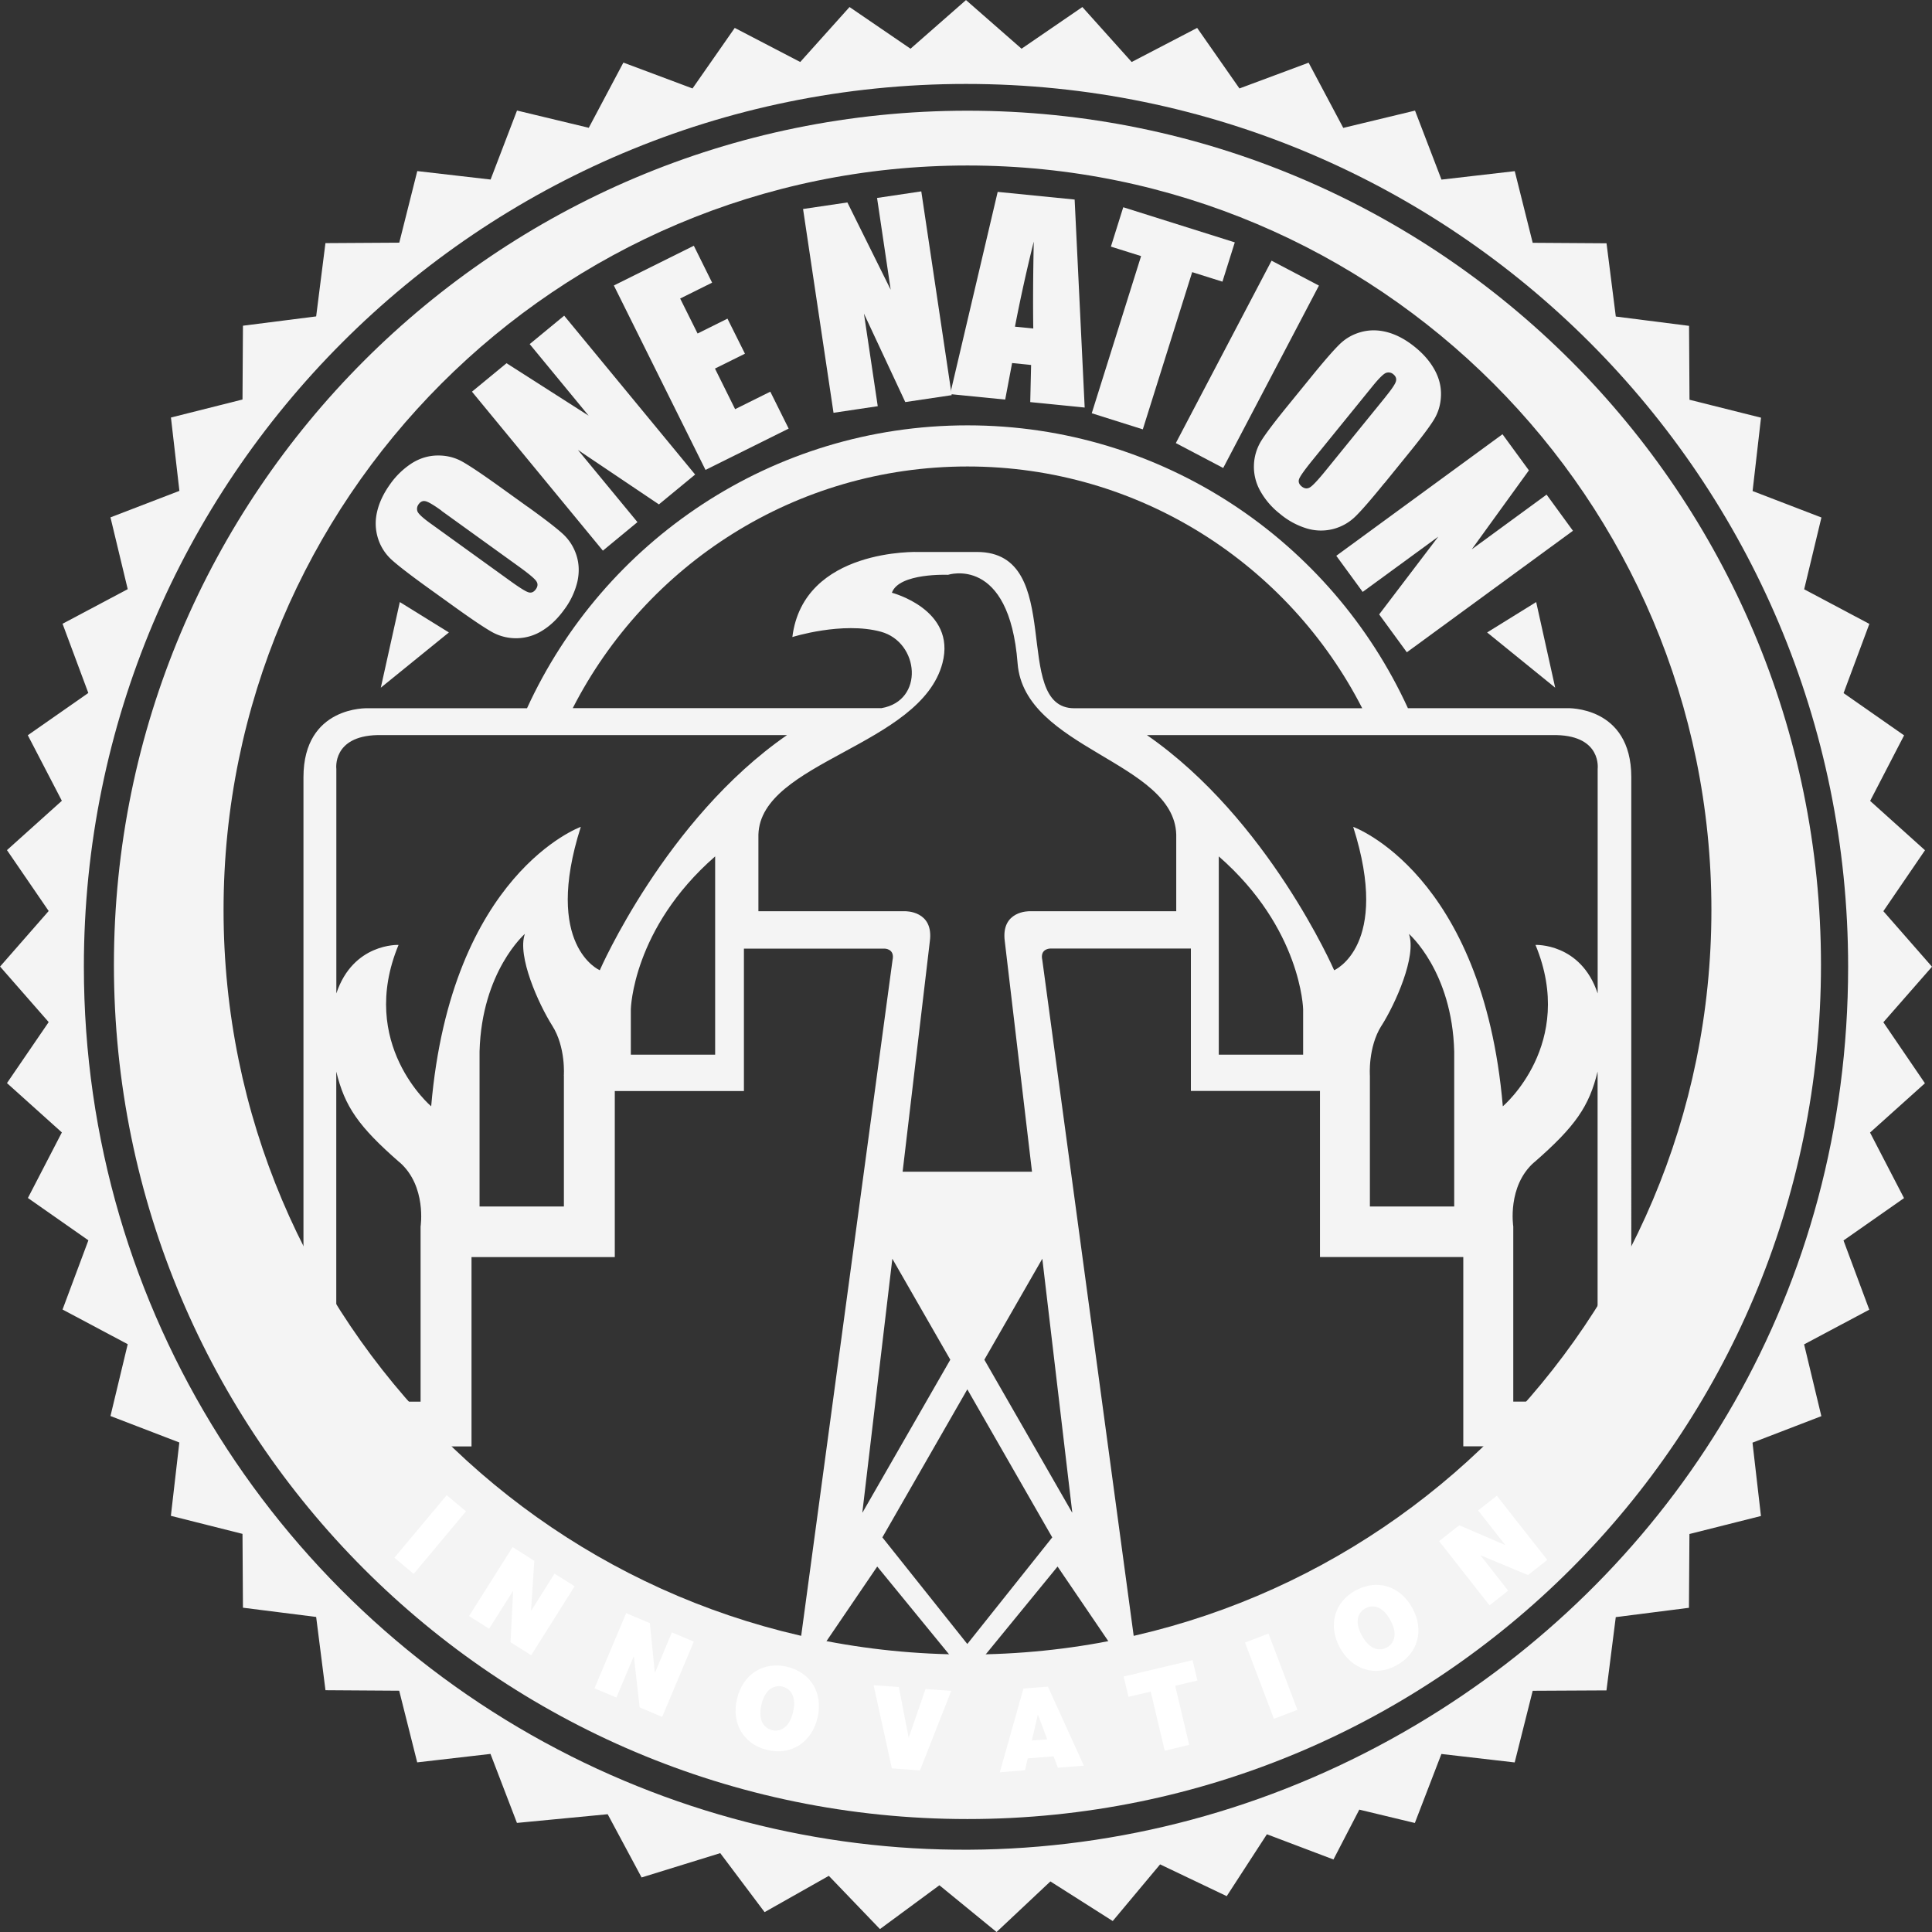 <svg xmlns="http://www.w3.org/2000/svg" width="56" height="56" fill="none"><rect width="100%" height="100%" fill="#333333" stroke="none"/><g clip-path="url(#a)"><path fill="#F4F4F4" fill-rule="evenodd" d="m54.59 29.631 1.41-1.61-1.41-1.61 1.207-1.766-1.59-1.43.984-1.9-1.754-1.225.747-2.006-1.889-1.003.5-2.081-1.995-.767.244-2.126-2.073-.52-.013-2.142-2.123-.27-.269-2.123-2.14-.014-.52-2.077-2.124.245-.767-2-2.08.501-1.004-1.89-2.005.747L34.7.809l-1.898.988L31.373.204 29.61 1.412 28 .002l-1.608 1.41L24.624.204l-1.429 1.593-1.898-.988-1.224 1.755-2.004-.75-1.003 1.89-2.08-.5-.766 2-2.125-.245-.522 2.075-2.14.013-.269 2.124-2.122.27-.013 2.139-2.074.522.245 2.126-1.998.768.5 2.081-1.889 1.003.747 2.006-1.754 1.225.987 1.9-1.591 1.43 1.209 1.765-1.409 1.61 1.409 1.61-1.209 1.768 1.591 1.43-.984 1.9 1.753 1.227-.749 2.006 1.889 1.005-.5 2.082 1.996.767-.245 2.126 2.076.523.013 2.14 2.122.268.27 2.124 2.137.014.522 2.077 2.124-.245.767 2 2.63-.252.983 1.833 2.28-.705 1.285 1.71 1.862-1.052 1.482 1.543 1.723-1.27L28.886 56l1.56-1.466 1.807 1.148 1.373-1.642 1.931.921 1.165-1.794 1.929.731.749-1.445 1.61.387.77-2 2.124.245.522-2.077 2.138-.011.27-2.124 2.121-.27.014-2.139 2.073-.522-.245-2.126 1.996-.768-.5-2.081 1.889-1.005-.747-2.006 1.754-1.228-.985-1.9 1.591-1.429zM16.556 50.907C8.18 46.704 2.431 38.035 2.431 28.021 2.43 13.888 13.878 2.433 28 2.433S53.569 13.888 53.569 28.02c0 9.383-4.863 17.117-11.823 21.545-7.646 4.868-17.12 5.389-25.193 1.341z" clip-rule="evenodd"/><path fill="#F4F4F4" fill-rule="evenodd" d="M28.042 3.209c-13.663 0-24.74 11.084-24.74 24.759 0 13.674 11.075 24.758 24.74 24.758s24.74-11.084 24.74-24.758c0-13.675-11.078-24.759-24.74-24.759m0 44.747c-11.91 0-21.562-9.66-21.562-21.578S16.133 4.797 28.042 4.797s21.564 9.663 21.564 21.58c0 11.918-9.655 21.58-21.564 21.58" clip-rule="evenodd"/><path fill="#F4F4F4" fill-rule="evenodd" d="M15.296 14.689q.73.525 1.009.778.28.254.4.616.12.364.033.768a2.2 2.2 0 0 1-.382.816q-.28.39-.629.607a1.43 1.43 0 0 1-1.456.051q-.323-.18-1.073-.718l-.829-.596q-.729-.527-1.009-.779a1.4 1.4 0 0 1-.4-.616 1.44 1.44 0 0 1-.033-.767q.088-.405.382-.816a2.3 2.3 0 0 1 .63-.607q.349-.218.74-.223.389-.006.715.174.323.18 1.073.718l.829.596zm-2.498.113q-.336-.243-.46-.273-.12-.03-.204.087a.22.22 0 0 0-.034.206c.027.072.162.198.414.376l2.26 1.63q.42.304.544.34.123.038.213-.088.095-.131.005-.247-.088-.117-.516-.425l-2.224-1.603zm3.555-5.652 3.796 4.605-1.05.865-2.348-1.579 1.726 2.093-1.002.827-3.795-4.608 1.002-.825 2.38 1.521-1.709-2.075zm1.44-.875 2.318-1.152.53 1.07-.926.46.505 1.014.866-.431.507 1.016-.869.431.584 1.177 1.02-.507.532 1.07-2.41 1.198zm8.911-2.728.882 5.907-1.346.2-1.198-2.564.4 2.684-1.282.191-.883-5.907 1.285-.19 1.255 2.53-.395-2.66z" clip-rule="evenodd"/><path fill="#F4F4F4" fill-rule="evenodd" d="m31.149 5.784.291 6.029-1.578-.158.025-1.076-.551-.056-.2 1.059-1.596-.158 1.378-5.862zM29.95 9.522q-.016-1.02.014-2.52a47 47 0 0 0-.545 2.467zm5.841-2.497-.358 1.139-.877-.276-1.431 4.557-1.48-.467 1.43-4.555-.875-.275.358-1.141z" clip-rule="evenodd"/><path fill="#F4F4F4" d="m36.857 7.556-2.775 5.287 1.373.722 2.775-5.287z"/><path fill="#F4F4F4" fill-rule="evenodd" d="M40.127 14.003q-.566.699-.836.963-.268.264-.637.365a1.43 1.43 0 0 1-.767-.011 2.2 2.2 0 0 1-.791-.43 2.2 2.2 0 0 1-.569-.664 1.43 1.43 0 0 1 .036-1.457q.195-.312.78-1.03l.644-.791q.566-.698.836-.963.268-.265.637-.363.37-.099.767.011.4.111.791.43.372.302.569.665.197.362.18.751-.016.39-.216.705-.195.314-.78 1.03l-.644.794zm.033-2.501q.264-.323.3-.443.037-.12-.073-.21a.21.21 0 0 0-.204-.043q-.11.032-.4.389l-1.756 2.163q-.327.405-.371.525-.044.121.075.218.124.1.247.02.122-.08.456-.491l1.729-2.129zm5.433 3.883-4.815 3.522-.802-1.098 1.713-2.253-2.191 1.601-.765-1.047 4.818-3.523.765 1.047-1.656 2.289 2.169-1.586zm-32.582 2.947-1.973 1.601.551-2.482zm30.094 0 1.973 1.601-.551-2.482z" clip-rule="evenodd"/><path fill="#fff" d="m12.948 43.339-1.516 1.812.559.469 1.516-1.813z"/><path fill="#fff" fill-rule="evenodd" d="m14.858 44.843.629.398-.094 1.437.007.004.673-1.07.583.367-1.26 2-.598-.379.075-1.479-.006-.002-.69 1.09-.581-.367zm3.292 1.915.686.289.144 1.434.005.003.49-1.168.636.267-.917 2.182-.654-.276-.166-1.472-.007-.003-.5 1.19-.636-.267zm4.664 1.554c.7.164 1.048.778.882 1.48-.165.703-.751 1.097-1.451.933-.7-.165-1.05-.779-.883-1.482.165-.702.752-1.096 1.452-.931m-.434 1.839c.18.042.487-.011.607-.525s-.129-.698-.309-.74-.487.01-.607.524.13.699.31.74m4.284 1.167-.814-.06-.529-2.411.731.053.283 1.459.006.002.485-1.403.746.053zm3-2.374.709-.055 1.042 2.29-.753.06-.125-.329-.749.058-.08.345-.729.058zm.689 1.473-.267-.712h-.006l-.172.745zm3-1.383-.645.151-.14-.59 1.998-.473.14.59-.644.153.406 1.712-.709.17z" clip-rule="evenodd"/><path fill="#fff" d="m36.768 47.35-.681.26.838 2.21.681-.259z"/><path fill="#fff" fill-rule="evenodd" d="M39.294 46.1c.628-.345 1.297-.123 1.644.509.347.633.173 1.316-.456 1.66-.629.346-1.297.123-1.644-.508-.347-.634-.173-1.317.456-1.662m.906 1.654c.162-.089.353-.334.1-.794-.253-.462-.562-.431-.724-.342-.163.088-.354.333-.1.793.253.463.562.432.724.343m1.513-3.082.584-.46 1.325.569.004-.004-.782-.995.542-.426 1.462 1.859-.557.44-1.37-.57-.004.005.798 1.017-.54.426z" clip-rule="evenodd"/><path fill="#F4F4F4" fill-rule="evenodd" d="M35.327 30.57v-5.747c2.398 2.093 2.445 4.432 2.445 4.432v1.315zM16.6 20.529c2.127-4.16 6.451-7.008 11.443-7.008 4.99 0 9.315 2.849 11.442 7.008h-8.347c-1.862 0-.213-4.53-2.82-4.53h-1.691s-3.34-.123-3.66 2.466c0 0 1.451-.458 2.567-.154 1.115.305 1.266 2.002.015 2.215H16.6zm24.21 0c-2.218-4.84-7.1-8.2-12.767-8.2s-10.55 3.36-12.767 8.2h-4.618s-1.862-.076-1.862 2.001v19.395h4.871v-5.487h4.153v-4.814h3.743v-4.128h4.077s.305 0 .23.336l-2.647 19.581-.134.992q.116.054.211.13l.658-.968 1.469-2.16 2.078 2.54.535.654.536-.654 2.078-2.54 1.47 2.162.663.972.218-.051-.145-1.077-2.648-19.583c-.076-.336.228-.336.228-.336h4.078v4.127h3.742v4.815h4.154v5.486h4.87V22.529c0-2.08-1.864-2.002-1.864-2.002h-4.608zm-2.139 7.594s1.65-.703.552-4.156c0 0 3.757 1.345 4.337 8.1 0 0 2.138-1.804.947-4.678 0 0 1.313-.06 1.802 1.406v-6.51s.123-.947-1.19-.978H33.244c3.52 2.435 5.427 6.816 5.427 6.816m1.374 1.606c.398-.627 1.024-2.017.793-2.66 0 0 1.254 1.085 1.313 3.41v4.492h-2.444v-3.79s-.06-.825.336-1.452zm4.429 3.958c1.189-1.038 1.589-1.619 1.833-2.628v9.567h-2.444v-5.075s-.185-1.172.61-1.866zM29.496 19.23c-.244-3.15-2.016-2.569-2.016-2.569s-1.424-.06-1.628.52c0 0 1.873.485 1.466 2.038-.631 2.404-5.273 2.853-5.335 4.972v2.222h4.255s.836-.02.713.876l-.788 6.674h3.75l-.788-6.674c-.122-.896.713-.876.713-.876h4.256v-2.222c-.062-2.119-4.405-2.484-4.598-4.961m-6.684 2.077c-3.52 2.435-5.427 6.816-5.427 6.816s-1.65-.703-.55-4.156c0 0-3.757 1.345-4.337 8.1 0 0-2.138-1.804-.946-4.678 0 0-1.314-.06-1.803 1.406v-6.51s-.122-.947 1.191-.978zm-2.083 3.516v5.747h-2.444v-1.315s.046-2.34 2.444-4.432m-4.384 6.358v3.79H13.9v-4.493c.063-2.324 1.314-3.409 1.314-3.409-.23.643.397 2.033.793 2.66.398.627.336 1.452.336 1.452zm-4.765 2.506c.794.692.611 1.866.611 1.866v5.075H9.747v-9.567c.244 1.01.642 1.59 1.833 2.629zm18.632 2.798.868 7.35-.004.007-2.544-4.43zm-2.174 3.785 2.462 4.292-2.462 3.09-2.462-3.09 2.462-4.29zm-2.173-3.785 1.68 2.927L25 43.842l-.004-.007z" clip-rule="evenodd"/></g><defs><clipPath id="a"><path fill="#fff" d="M0 0h56v56H0z"/></clipPath></defs></svg>